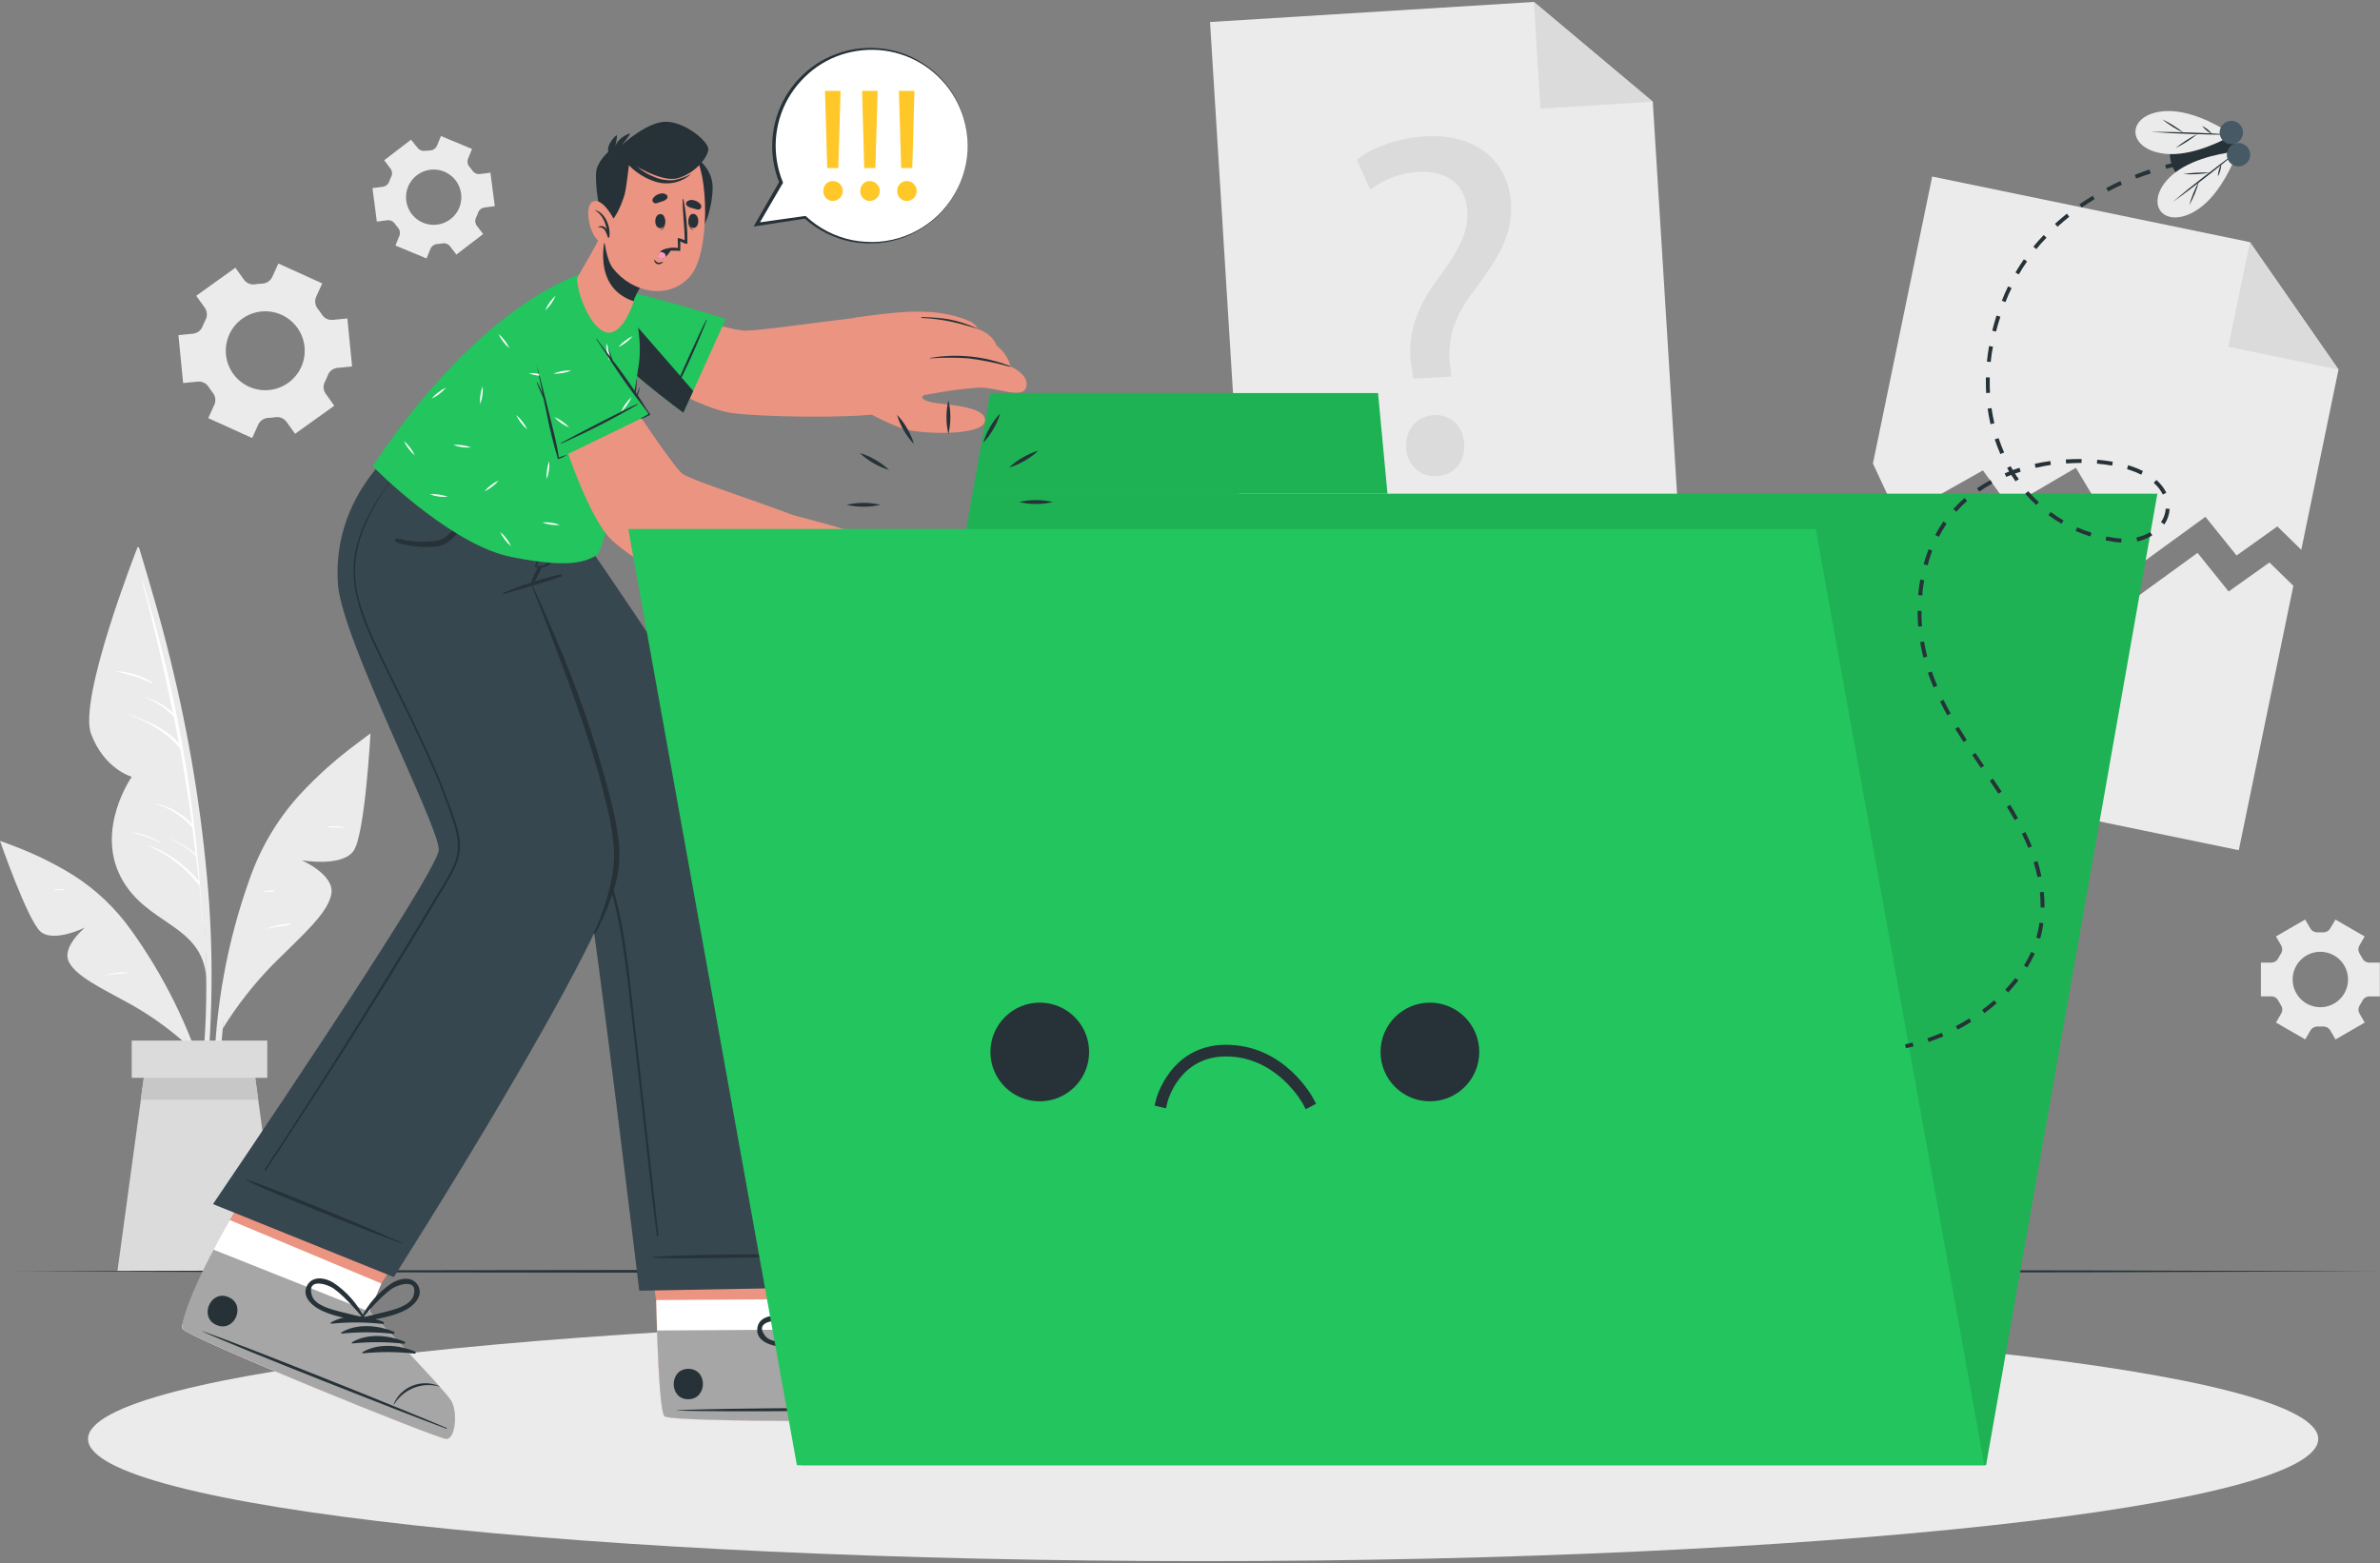 <svg width="612" height="402" viewBox="0 0 612 402" fill="none" xmlns="http://www.w3.org/2000/svg">
<rect x="0" y="0" width="612" height="402" fill="#808080" stroke="none"/>
<path d="M601.33 95.04L591.76 141.39L585.6 135.38L575.12 142.86L567.11 132.91L549.15 145.97L533.8 120.3L516.68 130.33L509.89 120.97L488.15 133.22L481.61 119.21L496.85 45.4L578.55 62.27L601.33 95.04Z" fill="#EBEBEB"/>
<path d="M578.55 62.27L601.33 95.04L572.99 89.19L578.55 62.27Z" fill="#DBDBDB"/>
<path d="M589.72 150.65L575.69 218.65L465.64 195.93L479.57 128.48L486.11 142.48L507.86 130.23L514.64 139.59L531.77 129.57L547.11 155.24L565.08 142.18L573.08 152.12L583.57 144.65L589.72 150.65Z" fill="#EBEBEB"/>
<path d="M432.21 142.68L320.06 149.62L311.15 5.66L394.43 0.5L425 26.15L432.21 142.68Z" fill="#EBEBEB"/>
<path d="M394.43 0.5L425 26.15L396.12 27.94L394.43 0.5Z" fill="#DBDBDB"/>
<path d="M363.38 97.37L362.94 94.12C361.81 87.39 363.65 79.86 369.5 71.99C374.78 64.99 377.64 59.99 377.32 54.31C376.96 47.91 372.71 43.87 364.8 44.19C360.279 44.425 355.937 46.029 352.35 48.79L348.9 41.06C352.9 37.81 359.9 35.41 366.55 35.06C380.98 34.26 388 42.8 388.55 52.33C389.03 60.86 384.61 67.27 378.99 74.76C373.83 81.59 372.14 87.22 372.87 93.59L373.18 96.85L363.38 97.37ZM361.6 115.08C361.34 110.44 364.29 107 368.68 106.76C373.07 106.52 376.27 109.6 376.53 114.25C376.77 118.64 374.08 122.18 369.44 122.44C365.01 122.69 361.81 119.47 361.56 115.08H361.6Z" fill="#DBDBDB"/>
<path d="M82.86 72.88L71.58 67.77L70.01 71.22C69.778 71.713 69.416 72.134 68.964 72.437C68.511 72.74 67.984 72.914 67.44 72.94C66.82 72.96 66.202 73.02 65.59 73.12C65.053 73.2 64.504 73.132 64.002 72.924C63.5 72.716 63.064 72.376 62.74 71.94L60.53 68.85L50.46 76.07L52.67 79.16C52.977 79.606 53.158 80.127 53.194 80.667C53.229 81.208 53.117 81.748 52.87 82.23C52.585 82.78 52.328 83.344 52.1 83.92C51.902 84.428 51.569 84.872 51.138 85.205C50.706 85.538 50.192 85.747 49.65 85.81L45.88 86.18L47.09 98.51L50.88 98.13C51.423 98.087 51.969 98.192 52.457 98.435C52.945 98.678 53.357 99.05 53.65 99.51C53.81 99.77 53.98 100.02 54.16 100.27C54.34 100.52 54.52 100.76 54.71 101C55.055 101.42 55.277 101.927 55.351 102.466C55.425 103.004 55.349 103.552 55.13 104.05L53.55 107.53L64.84 112.65L66.41 109.18C66.644 108.687 67.008 108.268 67.462 107.967C67.917 107.665 68.445 107.494 68.99 107.47C69.603 107.445 70.214 107.385 70.82 107.29C71.357 107.21 71.906 107.278 72.408 107.486C72.91 107.693 73.346 108.034 73.67 108.47L75.88 111.56L85.96 104.34L83.75 101.25C83.433 100.808 83.246 100.286 83.211 99.744C83.176 99.201 83.293 98.659 83.55 98.18C83.829 97.633 84.079 97.073 84.3 96.5C84.492 95.988 84.823 95.54 85.256 95.207C85.689 94.873 86.206 94.666 86.75 94.61L90.54 94.23L89.32 81.9L85.53 82.27C84.99 82.317 84.447 82.215 83.962 81.973C83.477 81.731 83.067 81.36 82.78 80.9C82.61 80.64 82.44 80.39 82.26 80.14C82.08 79.89 81.9 79.64 81.71 79.41C81.367 78.985 81.147 78.474 81.073 77.933C80.999 77.392 81.074 76.841 81.29 76.34L82.86 72.88ZM76.46 84.29C77.629 85.922 78.289 87.864 78.354 89.87C78.42 91.877 77.889 93.858 76.829 95.563C75.768 97.267 74.226 98.62 72.398 99.448C70.569 100.276 68.535 100.544 66.555 100.216C64.574 99.889 62.735 98.982 61.27 97.609C59.805 96.236 58.78 94.46 58.324 92.505C57.869 90.549 58.004 88.503 58.711 86.624C59.419 84.746 60.668 83.119 62.3 81.95C64.488 80.383 67.209 79.749 69.865 80.188C72.52 80.627 74.892 82.102 76.46 84.29V84.29Z" fill="#EBEBEB"/>
<path d="M592.76 236.48L585.24 240.82L586.57 243.12C586.769 243.45 586.868 243.83 586.855 244.215C586.843 244.6 586.719 244.973 586.5 245.29C586.27 245.65 586.05 246.02 585.85 246.41C585.686 246.755 585.426 247.046 585.102 247.248C584.777 247.45 584.402 247.555 584.02 247.55H581.38V256.24H584.04C584.422 256.235 584.797 256.34 585.122 256.542C585.446 256.744 585.706 257.035 585.87 257.38C586.07 257.77 586.29 258.14 586.52 258.5C586.739 258.817 586.863 259.19 586.875 259.575C586.887 259.96 586.789 260.34 586.59 260.67L585.26 262.97L592.78 267.31L594.12 265C594.314 264.672 594.596 264.405 594.933 264.229C595.27 264.052 595.65 263.973 596.03 264H597.31C597.69 263.974 598.069 264.054 598.406 264.23C598.743 264.407 599.025 264.673 599.22 265L600.56 267.32L608.07 262.98L606.74 260.67C606.551 260.338 606.458 259.96 606.472 259.579C606.486 259.197 606.607 258.827 606.82 258.51C607.05 258.15 607.27 257.77 607.47 257.39C607.634 257.045 607.894 256.754 608.218 256.552C608.543 256.35 608.918 256.245 609.3 256.25H611.96V247.56H609.28C608.898 247.565 608.523 247.46 608.198 247.258C607.874 247.056 607.614 246.765 607.45 246.42C607.25 246.04 607.03 245.66 606.8 245.3C606.587 244.983 606.466 244.613 606.452 244.231C606.438 243.85 606.531 243.472 606.72 243.14L608.05 240.83L600.54 236.49L599.2 238.77C599.006 239.098 598.724 239.365 598.387 239.541C598.05 239.718 597.67 239.797 597.29 239.77H596.65H596.01C595.629 239.796 595.248 239.716 594.91 239.539C594.571 239.363 594.287 239.097 594.09 238.77L592.76 236.48ZM596.65 244.78C598.059 244.778 599.437 245.194 600.609 245.976C601.782 246.757 602.696 247.869 603.236 249.171C603.776 250.472 603.918 251.904 603.644 253.287C603.369 254.669 602.691 255.938 601.695 256.935C600.698 257.931 599.429 258.609 598.047 258.884C596.664 259.158 595.232 259.016 593.931 258.476C592.629 257.936 591.517 257.022 590.736 255.849C589.954 254.677 589.538 253.299 589.54 251.89C589.539 250.955 589.722 250.03 590.078 249.166C590.435 248.302 590.959 247.517 591.619 246.856C592.279 246.195 593.064 245.67 593.927 245.312C594.79 244.954 595.715 244.77 596.65 244.77V244.78Z" fill="#EBEBEB"/>
<path d="M105.68 35.93L98.79 41.21L100.38 43.32C100.617 43.621 100.763 43.983 100.8 44.364C100.837 44.745 100.765 45.129 100.59 45.47C100.399 45.859 100.232 46.26 100.09 46.67C99.967 47.031 99.745 47.351 99.45 47.593C99.155 47.835 98.798 47.99 98.42 48.04L95.78 48.38L96.9 56.99L99.54 56.65C99.924 56.596 100.316 56.653 100.67 56.812C101.024 56.971 101.325 57.227 101.54 57.55C101.781 57.898 102.041 58.232 102.32 58.55C102.578 58.833 102.748 59.185 102.812 59.562C102.876 59.94 102.83 60.328 102.68 60.68L101.68 63.14L109.68 66.47L110.68 64.01C110.829 63.657 111.074 63.353 111.386 63.132C111.699 62.911 112.068 62.782 112.45 62.76L113.09 62.69L113.72 62.59C114.09 62.52 114.472 62.553 114.825 62.685C115.177 62.818 115.487 63.044 115.72 63.34L117.35 65.47L124.24 60.19L122.63 58.08C122.397 57.775 122.255 57.411 122.217 57.03C122.18 56.648 122.251 56.264 122.42 55.92C122.61 55.533 122.777 55.136 122.92 54.73C123.043 54.369 123.265 54.049 123.56 53.807C123.855 53.565 124.212 53.41 124.59 53.36L127.23 53.02L126.11 44.41L123.47 44.75C123.087 44.805 122.696 44.75 122.342 44.593C121.988 44.435 121.686 44.181 121.47 43.86C121.22 43.5 120.96 43.16 120.68 42.86C120.447 42.571 120.296 42.224 120.243 41.856C120.191 41.488 120.238 41.113 120.38 40.77L121.38 38.31L113.38 34.98L112.38 37.44C112.229 37.791 111.984 38.094 111.672 38.315C111.359 38.536 110.992 38.666 110.61 38.69L109.97 38.75L109.38 38.77C109.01 38.84 108.628 38.807 108.275 38.675C107.923 38.542 107.613 38.316 107.38 38.02L105.68 35.93ZM110.61 43.66C112.003 43.481 113.418 43.718 114.676 44.343C115.934 44.967 116.979 45.949 117.68 47.167C118.38 48.384 118.704 49.782 118.611 51.183C118.518 52.584 118.012 53.927 117.157 55.041C116.302 56.155 115.136 56.991 113.806 57.443C112.477 57.895 111.043 57.944 109.686 57.582C108.329 57.221 107.109 56.465 106.181 55.411C105.253 54.357 104.657 53.052 104.47 51.66C104.345 50.731 104.405 49.787 104.646 48.881C104.888 47.975 105.306 47.127 105.876 46.383C106.447 45.64 107.159 45.016 107.971 44.549C108.784 44.082 109.68 43.779 110.61 43.66Z" fill="#EBEBEB"/>
<path d="M54.2 261.55C54.576 251.883 54.442 242.203 53.8 232.55C52.369 212.617 49.329 192.833 44.71 173.39C42.17 162.45 39.05 151.69 35.79 140.94C35.69 140.61 35.17 140.7 35.26 141.04C45.33 178.94 53.59 218.04 53.02 257.44C52.86 268.44 51.58 279.29 50.54 290.25C50.54 290.54 50.99 290.66 51.06 290.36C53.13 280.95 53.81 271.13 54.2 261.55Z" fill="#EBEBEB"/>
<path d="M35.26 141.01C35.26 141.01 20.02 179.71 23.43 188.77C26.84 197.83 33.88 199.77 33.88 199.77C33.88 199.77 24.55 213.09 31.07 225.58C37.59 238.07 52.07 237.48 53.07 251.64C53.04 251.71 53.84 192.5 35.26 141.01Z" fill="#EBEBEB"/>
<path d="M51.38 227.26C51.405 227.196 51.405 227.124 51.38 227.06C49.38 200.639 44.422 174.526 36.6 149.21C36.6 149.14 36.45 149.16 36.47 149.21C39.49 160.543 42.157 171.923 44.47 183.35C42.421 181.409 39.918 180.013 37.19 179.29C37.19 179.29 37.11 179.35 37.19 179.37C40.056 180.42 42.633 182.134 44.71 184.37C45.15 186.62 45.59 188.86 46 191.11C42.59 187.3 37.87 185.41 33.14 183.61C33.129 183.615 33.12 183.622 33.114 183.632C33.107 183.642 33.104 183.653 33.104 183.665C33.104 183.677 33.107 183.688 33.114 183.698C33.12 183.708 33.129 183.715 33.14 183.72C38.07 185.72 42.97 188.3 46.31 192.55C47.47 198.97 48.49 205.413 49.37 211.88C46.908 209.301 43.75 207.491 40.28 206.67C40.17 206.67 40.11 206.8 40.22 206.83C43.785 207.88 46.967 209.944 49.38 212.77H49.44C49.74 215.037 50.027 217.313 50.3 219.6C48.395 217.988 46.245 216.692 43.93 215.76C43.87 215.76 43.83 215.83 43.93 215.85C46.292 216.873 48.455 218.305 50.32 220.08C50.32 220.08 50.37 220.08 50.4 220.08C50.65 222.25 50.9 224.42 51.12 226.59C47.686 222.439 43.23 219.254 38.19 217.35C38.169 217.35 38.148 217.358 38.133 217.373C38.118 217.388 38.11 217.409 38.11 217.43C38.11 217.451 38.118 217.472 38.133 217.487C38.148 217.502 38.169 217.51 38.19 217.51C43.166 219.703 47.538 223.069 50.93 227.32C50.967 227.367 51.018 227.401 51.075 227.419C51.132 227.437 51.193 227.437 51.25 227.42C51.58 230.75 51.88 234.08 52.12 237.42C52.12 237.47 52.2 237.47 52.2 237.42C51.94 234.067 51.667 230.68 51.38 227.26Z" fill="white"/>
<path d="M39.13 175.48C36.37 173.762 33.217 172.778 29.97 172.62C29.954 172.62 29.939 172.626 29.928 172.638C29.916 172.649 29.91 172.664 29.91 172.68C29.91 172.696 29.916 172.711 29.928 172.722C29.939 172.734 29.954 172.74 29.97 172.74C33.109 173.335 36.156 174.344 39.03 175.74C39.15 175.77 39.24 175.56 39.13 175.48Z" fill="white"/>
<path d="M40.98 216.45C38.859 215.232 36.523 214.435 34.1 214.1C34.02 214.1 34.01 214.21 34.1 214.23C36.466 214.705 38.755 215.506 40.9 216.61C40.99 216.66 41.07 216.5 40.98 216.45Z" fill="white"/>
<path d="M94.28 189.44C87.833 193.897 81.912 199.07 76.63 204.86C71.183 210.991 66.981 218.124 64.26 225.86C58.468 241.978 55.353 258.936 55.04 276.06C54.846 285.543 55.755 295.017 57.75 304.29C57.766 304.357 57.808 304.416 57.866 304.454C57.924 304.491 57.995 304.505 58.063 304.492C58.131 304.479 58.191 304.441 58.232 304.385C58.272 304.328 58.289 304.259 58.28 304.19C55.798 287.826 55.892 271.175 58.56 254.84C61.18 238.84 65.29 221.42 75.47 208.41C81.01 201.32 87.92 195.75 94.75 189.99C95.11 189.67 94.65 189.18 94.28 189.44Z" fill="#EBEBEB"/>
<path d="M57.28 264.52C60.95 258.584 65.263 253.071 70.14 248.08C77.77 240.45 84.19 235.03 85.19 229.99C86.19 224.95 77.55 221.23 77.55 221.23C77.55 221.23 88.1 223.13 90.99 218.7C93.88 214.27 95.27 188.61 95.27 188.61C95.27 188.61 76.07 202.32 67.12 221.54C58.17 240.76 57.28 264.52 57.28 264.52Z" fill="#EBEBEB"/>
<path d="M88.38 212.68C87.116 212.492 85.834 212.448 84.56 212.55C84.41 212.55 84.42 212.81 84.56 212.82C85.82 212.82 87.09 212.76 88.35 212.82C88.364 212.816 88.377 212.809 88.388 212.798C88.398 212.787 88.405 212.774 88.408 212.759C88.411 212.745 88.41 212.73 88.405 212.716C88.4 212.702 88.392 212.689 88.38 212.68V212.68Z" fill="white"/>
<path d="M74.59 237.57C72.562 237.611 70.558 238.011 68.67 238.75C68.67 238.75 68.67 238.85 68.67 238.84C70.67 238.37 72.6 238.18 74.58 237.84C74.606 237.829 74.628 237.81 74.644 237.787C74.66 237.764 74.669 237.736 74.67 237.708C74.671 237.68 74.664 237.652 74.65 237.628C74.636 237.603 74.615 237.583 74.59 237.57V237.57Z" fill="white"/>
<path d="M70.45 228.97C69.608 228.963 68.768 229.037 67.94 229.19C67.925 229.196 67.912 229.206 67.902 229.219C67.893 229.233 67.888 229.249 67.888 229.265C67.888 229.281 67.893 229.297 67.902 229.311C67.912 229.324 67.925 229.334 67.94 229.34C68.778 229.388 69.619 229.352 70.45 229.23C70.484 229.23 70.517 229.216 70.542 229.192C70.566 229.168 70.58 229.134 70.58 229.1C70.58 229.066 70.566 229.032 70.542 229.008C70.517 228.984 70.484 228.97 70.45 228.97V228.97Z" fill="white"/>
<path d="M0.99 216.66C7.239 218.779 13.228 221.6 18.84 225.07C24.663 228.77 29.713 233.566 33.71 239.19C42.119 250.895 48.557 263.897 52.77 277.68C55.12 285.312 56.569 293.192 57.09 301.16C57.079 301.212 57.051 301.258 57.01 301.291C56.969 301.324 56.918 301.342 56.865 301.342C56.812 301.342 56.761 301.324 56.72 301.291C56.679 301.258 56.651 301.212 56.64 301.16C54.875 287.344 50.954 273.891 45.02 261.29C39.19 248.94 31.84 235.8 20.6 227.62C14.48 223.17 7.6 220.25 0.74 217.17C0.38 217.05 0.63 216.54 0.99 216.66Z" fill="#EBEBEB"/>
<path d="M48.29 268.87C43.946 264.917 39.18 261.453 34.08 258.54C26.14 254.13 19.69 251.23 17.72 247.38C15.75 243.53 21.88 238.53 21.88 238.53C21.88 238.53 13.78 242.53 10.42 239.58C7.06 236.63 0 216.23 0 216.23C0 216.23 18.71 222.88 30.38 236.37C42.05 249.86 48.29 268.87 48.29 268.87Z" fill="#EBEBEB"/>
<path d="M32.76 250.09C30.921 249.962 29.073 250.189 27.32 250.76C27.32 250.76 27.32 250.85 27.32 250.84C29.109 250.533 30.916 250.346 32.73 250.28C32.86 250.28 32.89 250.1 32.76 250.09Z" fill="white"/>
<path d="M16.44 228.69C15.601 228.621 14.756 228.669 13.93 228.83C13.84 228.83 13.87 228.99 13.93 228.98C14.76 228.89 15.57 228.92 16.39 228.9C16.416 228.901 16.441 228.893 16.461 228.878C16.481 228.862 16.495 228.84 16.501 228.816C16.507 228.791 16.504 228.765 16.493 228.742C16.482 228.719 16.463 228.701 16.44 228.69V228.69Z" fill="white"/>
<path d="M72.42 326.95H30.19L36.21 282.84L37.75 271.53H64.86L66.4 282.84L72.42 326.95Z" fill="#DBDBDB"/>
<path d="M66.4 282.84H36.21L37.75 271.53H64.86L66.4 282.84Z" fill="#C7C7C7"/>
<path d="M68.73 267.61H33.87V277.19H68.73V267.61Z" fill="#DBDBDB"/>
<path d="M3.34 326.95L79.35 326.71L155.36 326.62L307.38 326.45L459.4 326.62L535.41 326.71L611.42 326.95L535.41 327.2L459.4 327.28L307.38 327.45L155.36 327.28L79.35 327.19L3.34 326.95Z" fill="#263238"/>
<path d="M309.38 401.48C467.742 401.48 596.12 387.413 596.12 370.06C596.12 352.707 467.742 338.64 309.38 338.64C151.018 338.64 22.64 352.707 22.64 370.06C22.64 387.413 151.018 401.48 309.38 401.48Z" fill="#EBEBEB"/>
<path d="M242.63 364.86C240.3 365.65 173.49 365.86 170.93 364.28C169.93 363.68 169.36 353.95 168.93 342.17C168.84 339.63 168.77 337 168.71 334.34L163.38 298.7L208.05 298.41L212.26 334.06L212.09 341.9C212.09 341.9 237.71 353.25 240.33 355.31C242.95 357.37 244.96 364.07 242.63 364.86Z" fill="#EB9481"/>
<path d="M242.63 364.86C240.3 365.65 173.49 365.86 170.93 364.28C169.75 363.54 169.11 349.33 168.75 334.34L212.21 334.06L212.04 341.9C212.04 341.9 237.66 353.25 240.28 355.31C242.9 357.37 244.96 364.07 242.63 364.86Z" fill="white"/>
<path d="M242.63 364.86C240.3 365.65 173.49 365.86 170.93 364.28C169.93 363.68 169.36 353.95 168.93 342.17L212 341.9C212 341.9 237.62 353.25 240.24 355.31C242.86 357.37 244.96 364.07 242.63 364.86Z" fill="#A6A6A6"/>
<path d="M241.66 362.19C230.46 361.95 185.26 362.06 174.17 362.68C174.08 362.68 174.08 362.74 174.17 362.75C185.27 363.22 230.47 362.75 241.66 362.37C241.9 362.36 241.9 362.19 241.66 362.19Z" fill="#263238"/>
<path d="M235.97 352.92C234.725 352.892 233.487 353.123 232.335 353.598C231.184 354.073 230.143 354.782 229.28 355.68C227.707 357.283 226.817 359.434 226.8 361.68C226.8 361.75 226.92 361.75 226.93 361.68C227.302 359.468 228.379 357.435 230.001 355.885C231.623 354.335 233.703 353.351 235.93 353.08C235.951 353.085 235.974 353.082 235.992 353.071C236.011 353.06 236.025 353.041 236.03 353.02C236.035 352.999 236.032 352.976 236.021 352.958C236.009 352.939 235.991 352.925 235.97 352.92V352.92Z" fill="#263238"/>
<path d="M216.38 343C211.9 342.95 206.71 344.55 203.93 348.23C203.83 348.37 204.03 348.52 204.16 348.45C208.074 346.384 212.197 344.741 216.46 343.55C216.526 343.532 216.583 343.49 216.62 343.433C216.658 343.376 216.673 343.307 216.663 343.24C216.653 343.172 216.619 343.11 216.567 343.066C216.515 343.022 216.448 342.999 216.38 343V343Z" fill="#263238"/>
<path d="M219.86 344.33C215.37 344.33 210.18 345.89 207.41 349.56C207.3 349.71 207.5 349.86 207.64 349.79C211.548 347.717 215.669 346.07 219.93 344.88C219.995 344.862 220.051 344.821 220.089 344.765C220.126 344.709 220.142 344.642 220.134 344.575C220.125 344.508 220.093 344.446 220.043 344.401C219.992 344.356 219.927 344.331 219.86 344.33V344.33Z" fill="#263238"/>
<path d="M223.32 345.67C218.84 345.67 213.65 347.22 210.87 350.9C210.77 351.04 210.97 351.19 211.1 351.12C215.014 349.054 219.137 347.411 223.4 346.22C223.466 346.202 223.523 346.16 223.56 346.103C223.598 346.046 223.613 345.977 223.603 345.91C223.593 345.842 223.559 345.78 223.507 345.736C223.455 345.692 223.388 345.669 223.32 345.67Z" fill="#263238"/>
<path d="M226.79 347.01C222.3 346.96 217.11 348.56 214.34 352.24C214.23 352.38 214.44 352.53 214.57 352.46C218.483 350.392 222.607 348.75 226.87 347.56C226.936 347.542 226.993 347.5 227.03 347.443C227.068 347.386 227.083 347.317 227.073 347.25C227.063 347.182 227.029 347.12 226.977 347.076C226.925 347.032 226.858 347.009 226.79 347.01V347.01Z" fill="#263238"/>
<path d="M176.99 352.03C171.99 352.03 171.99 359.88 176.99 359.85C181.99 359.82 182.03 352 176.99 352.03Z" fill="#263238"/>
<path d="M221.19 331.02C218.92 329.14 216.06 331.02 214.67 332.95C212.356 336.361 210.977 340.319 210.67 344.43C210.67 344.52 210.74 344.56 210.81 344.56C210.828 344.645 210.866 344.724 210.92 344.791C210.975 344.858 211.045 344.911 211.124 344.945C211.204 344.979 211.29 344.994 211.376 344.988C211.463 344.982 211.546 344.955 211.62 344.91C214.8 342.7 218.48 340.72 220.89 337.59C222.26 335.77 223.38 332.77 221.19 331.02ZM215.73 340.56C214.19 341.69 212.6 342.74 211.1 343.93C211.9 341.69 212.59 339.43 213.61 337.27C214.081 336.234 214.623 335.232 215.23 334.27C216.23 332.78 220.59 329.02 221.05 333.89C221.31 336.56 217.56 339.22 215.73 340.56Z" fill="#263238"/>
<path d="M199.51 346.13C203.41 346.71 207.44 345.59 211.27 344.98C211.353 344.958 211.43 344.917 211.495 344.861C211.559 344.804 211.609 344.733 211.642 344.653C211.674 344.573 211.687 344.487 211.679 344.402C211.672 344.316 211.645 344.233 211.6 344.16C211.615 344.149 211.626 344.134 211.634 344.118C211.643 344.101 211.647 344.083 211.647 344.065C211.647 344.047 211.643 344.029 211.634 344.012C211.626 343.996 211.615 343.981 211.6 343.97C208.523 341.226 204.777 339.339 200.74 338.5C198.38 338.05 195.04 338.7 194.74 341.63C194.38 344.39 197.23 345.77 199.51 346.13ZM196.79 343.59C193.79 339.75 199.52 339.42 201.24 339.82C202.356 340.099 203.452 340.453 204.52 340.88C206.707 341.787 208.847 342.805 210.93 343.93C209.03 344.12 207.16 344.46 205.27 344.72C203.01 345.02 198.47 345.7 196.79 343.59V343.59Z" fill="#263238"/>
<path d="M97.7 133.97C97.7 133.97 149.57 222.21 150.96 228.41C153.09 237.93 164.38 331.94 164.38 331.94L218.38 330.94C218.38 330.94 209.08 248.05 200.27 220.74C193.93 201.07 148.15 135.83 148.15 135.83L97.7 133.97Z" fill="#37474F"/>
<path d="M213.47 322.7C205.72 322.64 178.25 322.33 167.93 323.29C167.85 323.29 167.86 323.43 167.93 323.44C171.48 323.95 205.71 323.16 213.46 322.91C213.476 322.916 213.494 322.918 213.511 322.916C213.528 322.914 213.544 322.908 213.558 322.898C213.573 322.889 213.585 322.876 213.593 322.861C213.602 322.846 213.606 322.829 213.607 322.812C213.608 322.795 213.605 322.777 213.598 322.762C213.591 322.746 213.58 322.732 213.567 322.721C213.553 322.71 213.538 322.703 213.521 322.699C213.504 322.695 213.487 322.696 213.47 322.7V322.7Z" fill="#263238"/>
<path d="M106.55 142.07C109.95 147.4 113.55 152.62 117.01 157.91C120.47 163.2 123.95 168.49 127.38 173.77C134.22 184.437 140.887 195.173 147.38 205.98C150.549 210.989 153.26 216.274 155.48 221.77C157.506 227.267 159.029 232.937 160.03 238.71C161.09 244.5 161.79 250.35 162.44 256.2C163.107 262.42 163.803 268.643 164.53 274.87C165.95 287.61 167.373 300.35 168.8 313.09C168.97 314.65 169.14 316.21 169.3 317.78C169.3 318.01 168.91 318.05 168.88 317.78C167.29 305.13 165.97 292.43 164.53 279.78C163.81 273.467 163.093 267.157 162.38 260.85C161.71 254.98 161.07 249.1 160.16 243.27C159.325 237.515 158.055 231.832 156.36 226.27C154.493 220.51 151.991 214.976 148.9 209.77C142.65 198.98 136.03 188.38 129.41 177.77C122.79 167.16 115.99 156.46 109.01 145.98C108.15 144.69 107.28 143.4 106.38 142.13C106.31 142.06 106.49 141.97 106.55 142.07Z" fill="#263238"/>
<path d="M114.7 370.06C112.24 369.91 48.7 344.17 46.94 341.73C46.862 341.586 46.827 341.423 46.84 341.26C46.84 339.07 51.25 331.43 54.93 321.39C55.16 320.75 56.8 317.77 59.07 313.76C65.38 302.77 76.38 283.84 76.38 283.84L117.91 300.34L98.03 330.09L94.94 337.29C94.94 337.29 114.43 357.44 116.07 360.29C117.71 363.14 117.15 370.2 114.7 370.06Z" fill="#EB9481"/>
<path d="M114.7 370.06C112.24 369.91 48.7 344.17 46.94 341.73C46.862 341.586 46.827 341.423 46.84 341.26C46.84 339.07 51.25 331.43 54.93 321.39C55.16 320.75 56.8 317.77 59.07 313.76L98.07 330.09L94.98 337.29C94.98 337.29 114.47 357.44 116.11 360.29C117.75 363.14 117.15 370.2 114.7 370.06Z" fill="white"/>
<path d="M114.7 370.06C112.24 369.91 48.7 344.17 46.94 341.73C46.26 340.8 49.1 332.13 54.94 321.39L94.94 337.3C94.94 337.3 114.43 357.43 116.08 360.3C117.73 363.17 117.15 370.2 114.7 370.06Z" fill="#A6A6A6"/>
<path d="M114.8 367.22C104.51 362.8 62.57 345.94 52.06 342.36C51.97 342.36 51.95 342.36 52.06 342.42C62.17 347.02 104.24 363.54 114.76 367.42C114.96 367.47 115.02 367.31 114.8 367.22Z" fill="#263238"/>
<path d="M113 356.49C111.859 355.989 110.626 355.73 109.38 355.73C108.134 355.73 106.901 355.989 105.76 356.49C103.708 357.388 102.082 359.043 101.22 361.11C101.22 361.17 101.31 361.22 101.34 361.16C102.519 359.243 104.287 357.759 106.381 356.931C108.474 356.104 110.779 355.977 112.95 356.57C112.967 356.565 112.981 356.555 112.991 356.54C113 356.525 113.003 356.507 113 356.49V356.49Z" fill="#263238"/>
<path d="M98.57 339.95C94.44 338.22 89.02 337.76 85.07 340.13C84.92 340.22 85.07 340.43 85.2 340.42C89.603 339.973 94.042 339.997 98.44 340.49C98.508 340.497 98.576 340.48 98.631 340.441C98.687 340.401 98.727 340.343 98.743 340.277C98.758 340.211 98.75 340.141 98.718 340.081C98.686 340.021 98.634 339.974 98.57 339.95Z" fill="#263238"/>
<path d="M101.28 342.49C97.15 340.76 91.73 340.3 87.78 342.67C87.63 342.76 87.78 342.97 87.91 342.96C92.313 342.508 96.752 342.532 101.15 343.03C101.218 343.037 101.286 343.02 101.341 342.981C101.397 342.941 101.437 342.883 101.453 342.817C101.468 342.751 101.46 342.681 101.428 342.621C101.396 342.561 101.344 342.514 101.28 342.49Z" fill="#263238"/>
<path d="M104 345.03C99.86 343.3 94.44 342.84 90.5 345.21C90.34 345.3 90.5 345.51 90.62 345.5C95.023 345.048 99.462 345.072 103.86 345.57C103.929 345.582 104 345.567 104.059 345.529C104.117 345.491 104.16 345.432 104.177 345.364C104.195 345.296 104.186 345.224 104.154 345.163C104.121 345.101 104.066 345.053 104 345.03V345.03Z" fill="#263238"/>
<path d="M106.71 347.57C102.57 345.84 97.16 345.38 93.21 347.74C93.05 347.84 93.21 348.05 93.33 348.04C97.733 347.588 102.172 347.612 106.57 348.11C106.639 348.122 106.71 348.107 106.769 348.069C106.827 348.031 106.87 347.972 106.887 347.904C106.905 347.836 106.896 347.764 106.864 347.703C106.831 347.641 106.776 347.593 106.71 347.57V347.57Z" fill="#263238"/>
<path d="M58.66 333.54C53.99 331.68 51.09 338.95 55.78 340.81C60.47 342.67 63.38 335.4 58.66 333.54Z" fill="#263238"/>
<path d="M107.52 330.65C106.11 328.06 102.78 328.7 100.75 329.99C97.33 332.281 94.572 335.429 92.75 339.12C92.742 339.136 92.738 339.154 92.738 339.172C92.737 339.19 92.741 339.208 92.749 339.224C92.757 339.241 92.768 339.255 92.782 339.266C92.796 339.278 92.812 339.286 92.83 339.29C92.83 339.62 93.05 340.01 93.44 339.93C97.23 339.06 101.38 338.61 104.78 336.61C106.73 335.45 108.85 333.1 107.52 330.65ZM98.87 337.44C97.02 337.91 95.16 338.29 93.33 338.83C94.844 337.006 96.449 335.261 98.14 333.6C98.972 332.807 99.858 332.072 100.79 331.4C102.24 330.4 107.72 328.55 106.32 333.24C105.55 335.83 101.08 336.88 98.87 337.44V337.44Z" fill="#263238"/>
<path d="M81.75 336.52C85.15 338.52 89.3 338.99 93.08 339.87C93.47 339.96 93.73 339.57 93.7 339.23C93.719 339.228 93.737 339.221 93.752 339.21C93.767 339.199 93.78 339.185 93.788 339.167C93.796 339.15 93.799 339.132 93.798 339.113C93.797 339.094 93.79 339.076 93.78 339.06C91.961 335.362 89.202 332.206 85.78 329.91C83.78 328.61 80.43 327.96 79.01 330.54C77.59 333.12 79.76 335.35 81.75 336.52ZM80.19 333.14C78.8 328.45 84.27 330.31 85.72 331.32C86.651 331.993 87.533 332.732 88.36 333.53C90.048 335.194 91.65 336.943 93.16 338.77C91.33 338.23 89.47 337.84 87.62 337.37C85.38 336.77 80.95 335.77 80.19 333.14Z" fill="#263238"/>
<path d="M101.26 328.43L54.77 309.66C54.77 309.66 112.41 224.91 112.83 218.6C113.21 213.02 87.89 164.4 86.9 150.23C85.82 134.93 93.18 123.1 101.28 115.75L149.23 136.14C149.23 136.14 144.17 144.23 136.23 148.74C136.23 148.74 160.82 204.94 159.42 222.22C158.02 239.5 101.26 328.43 101.26 328.43Z" fill="#37474F"/>
<path d="M103.32 319.59C96.6 316.7 98.57 317.43 91.81 314.59C88.51 313.21 66.81 304.18 63.47 303.43C63.4 303.43 63.35 303.53 63.42 303.57C66.31 305.34 88.19 313.99 91.52 315.31C98.33 317.99 96.4 317.15 103.24 319.75C103.25 319.764 103.264 319.774 103.279 319.781C103.295 319.788 103.312 319.791 103.329 319.79C103.346 319.788 103.362 319.782 103.376 319.773C103.39 319.763 103.402 319.75 103.409 319.735C103.417 319.719 103.421 319.703 103.42 319.686C103.419 319.668 103.414 319.652 103.405 319.637C103.396 319.623 103.384 319.611 103.369 319.603C103.354 319.594 103.337 319.59 103.32 319.59V319.59Z" fill="#263238"/>
<path d="M144.09 147.71C139.098 148.874 134.214 150.459 129.49 152.45C129.471 152.457 129.453 152.467 129.438 152.48C129.423 152.494 129.411 152.51 129.402 152.528C129.393 152.546 129.388 152.566 129.387 152.586C129.386 152.606 129.388 152.626 129.395 152.645C129.402 152.664 129.412 152.682 129.425 152.697C129.439 152.712 129.455 152.724 129.473 152.733C129.491 152.742 129.511 152.747 129.531 152.748C129.551 152.749 129.571 152.747 129.59 152.74C134.49 151.31 139.47 149.97 144.29 148.28C144.66 148.15 144.47 147.63 144.09 147.71Z" fill="#263238"/>
<path d="M138.38 145.77C137.914 146.599 137.503 147.457 137.15 148.34C136.805 149.01 136.591 149.74 136.52 150.49C136.52 150.64 136.72 150.67 136.81 150.58C137.312 149.98 137.717 149.305 138.01 148.58C138.42 147.79 138.84 147.01 139.23 146.2C139.5 145.61 138.69 145.23 138.38 145.77Z" fill="#263238"/>
<path d="M138.98 141.23C139.28 140.49 139.57 139.76 139.88 139.02C140.19 138.28 140.58 137.52 140.88 136.74C140.88 136.62 141.12 136.74 141.07 136.83C140.77 137.57 140.58 138.35 140.35 139.11C140.12 139.87 139.86 140.63 139.61 141.39C139.14 142.8 138.61 144.2 137.96 145.57C138.747 145.609 139.533 145.473 140.26 145.17C141.003 144.695 141.574 143.994 141.89 143.17C142.31 142.35 142.7 141.51 143.13 140.69C143.659 139.803 144.105 138.869 144.46 137.9C144.46 137.78 144.7 137.9 144.65 137.99C143.998 140.04 143.144 142.019 142.1 143.9C141.65 144.63 141.3 145.4 140.48 145.68C139.592 145.928 138.663 145.993 137.75 145.87C137.63 145.87 137.49 145.87 137.53 145.69C137.939 144.18 138.423 142.692 138.98 141.23V141.23Z" fill="#263238"/>
<path d="M136.94 150.57C138.65 154.18 140.15 157.78 141.74 161.38C143.33 164.98 144.74 168.46 146.17 172.04C149.03 179.26 151.59 186.62 153.84 194.04C154.95 197.72 155.98 201.43 156.9 205.17C157.913 208.898 158.655 212.695 159.12 216.53C159.521 220.359 159.182 224.229 158.12 227.93C157.017 231.588 155.602 235.144 153.89 238.56C152.84 240.72 152.49 240.43 152.99 239.34C154.42 236.24 158.17 226.85 157.9 218.96C157.681 215.183 157.099 211.435 156.16 207.77C155.287 203.99 154.303 200.24 153.21 196.52C151.08 189.18 148.55 181.99 145.95 174.81C144.49 170.81 142.95 166.81 141.45 162.81C139.95 158.81 138.45 155.13 136.77 150.71C136.72 150.53 136.89 150.46 136.94 150.57Z" fill="#263238"/>
<path d="M101.65 138.64C102.48 138.33 103.65 138.84 104.49 138.98C105.578 139.165 106.677 139.275 107.78 139.31C108.871 139.348 109.964 139.312 111.05 139.2C112.144 139.172 113.216 138.888 114.18 138.37C115.762 137.218 117.118 135.784 118.18 134.14C119.446 132.46 120.491 130.625 121.29 128.68C121.29 128.56 121.5 128.68 121.46 128.76C121.11 129.87 120.85 130.99 120.46 132.08C120.029 133.104 119.514 134.091 118.92 135.03C117.957 136.92 116.533 138.536 114.78 139.73C112.85 140.83 110.37 140.73 108.22 140.64C106.973 140.567 105.733 140.404 104.51 140.15C103.63 139.96 102.15 139.82 101.59 139.05C101.564 139.021 101.544 138.986 101.533 138.948C101.521 138.91 101.518 138.87 101.524 138.831C101.53 138.792 101.544 138.755 101.566 138.722C101.588 138.689 101.616 138.661 101.65 138.64V138.64Z" fill="#263238"/>
<path d="M68.04 300.77C75.68 289.197 83.18 277.53 90.54 265.77C97.9 254.01 105.16 242.16 112.32 230.22C114.03 227.37 116 224.53 117.1 221.37C118.3 217.94 117.62 214.61 116.54 211.25C114.501 205.12 112.117 199.111 109.4 193.25C106.72 187.34 103.83 181.53 100.99 175.7C98.15 169.87 95.18 164.11 92.99 158.03C90.99 152.22 90.18 146.2 91.74 140.18C93.3 134.16 96.66 128.84 100.17 123.83C101.09 122.51 102.04 121.2 102.97 119.83C103.04 119.73 103.19 119.83 103.12 119.95C99.25 125.17 95.48 130.7 93.21 136.83C92.05 139.852 91.401 143.045 91.29 146.28C91.271 149.563 91.781 152.829 92.8 155.95C94.68 162.03 97.65 167.78 100.42 173.5C103.19 179.22 106.15 185.14 108.88 191.03C111.696 196.958 114.2 203.03 116.38 209.22C117.31 211.97 118.38 214.85 118.3 217.8C118.23 221.03 116.69 223.94 115.09 226.66C108.09 238.51 100.92 250.22 93.62 261.86C86.32 273.5 78.81 285.14 71.21 296.66L68.33 301.01C68.18 301.19 67.92 300.98 68.04 300.77Z" fill="#263238"/>
<path d="M151.89 82.24C156.22 91.74 178.09 104.83 188.33 106.24C195.69 107.24 218.07 107.6 225.74 106.43C234.74 105.05 227.86 80.8 222.55 81.43C207.95 83.13 195.55 85.03 191.65 85.03C186.89 85.03 161.14 76.77 158.04 75.6C150.44 72.77 149.44 76.85 151.89 82.24Z" fill="#EB9481"/>
<path d="M152.03 84.77C157.51 92.88 175.72 106.14 175.72 106.14L178.25 100.54L186.62 82.02C186.62 82.02 169.89 76.77 158.88 74.37C157.584 74.075 156.267 73.888 154.94 73.81C147.91 73.43 147.3 77.77 152.03 84.77Z" fill="#22C55E"/>
<path d="M152.03 84.77C157.51 92.88 175.72 106.14 175.72 106.14L178.25 100.54C171.46 92.65 160.97 80.7 154.94 73.83C147.91 73.43 147.3 77.77 152.03 84.77Z" fill="#263238"/>
<path d="M172.44 102.38C173.83 98.97 180.01 85.24 181.55 82.38C181.65 82.18 181.81 82.2 181.72 82.38C179.039 89.208 175.988 95.885 172.58 102.38C172.54 102.5 172.38 102.46 172.44 102.38Z" fill="#263238"/>
<path d="M219.87 81.68C228.75 80.52 239.74 78.53 249.05 82.48C250.096 82.89 250.973 83.641 251.54 84.61C255.74 86.31 256.2 88.8 256.2 88.8C259.63 91.58 259.75 94.2 259.75 94.2C259.75 94.2 264.67 96.2 263.92 99.42C263.1 102.98 256.36 99.42 251.46 99.71C240.21 100.41 224.46 104.54 221.21 105.06L219.87 81.68Z" fill="#EB9481"/>
<path d="M239.16 92.16C242.449 91.935 245.751 91.935 249.04 92.16C252.622 92.609 256.166 93.328 259.64 94.31C259.663 94.318 259.687 94.317 259.709 94.306C259.73 94.296 259.747 94.278 259.755 94.255C259.763 94.233 259.762 94.208 259.751 94.186C259.741 94.165 259.723 94.148 259.7 94.14C253.173 91.579 246.068 90.86 239.16 92.06C239 92.04 239 92.17 239.16 92.16Z" fill="#263238"/>
<path d="M237.07 81.77C242.56 82.05 245.99 82.93 251.51 84.59V84.53C245.43 81.99 242.94 81.75 237.04 81.53C236.85 81.61 236.86 81.77 237.07 81.77Z" fill="#263238"/>
<path d="M237.96 101.41C236.53 102.08 236.88 102.83 239.61 103.46C242.34 104.09 253.69 104.28 253.29 108.24C252.89 112.2 236.88 111.7 232.41 110.3C227.94 108.9 221.21 105.06 221.21 105.06C224.38 104.53 231.82 102.52 237.96 101.41Z" fill="#EB9481"/>
<path d="M163.78 97.38C163.71 99.09 163.55 100.83 163.31 102.56C163.31 102.49 163.31 102.43 163.38 102.37C163.71 101.47 164.04 100.55 164.44 99.68C164.44 99.68 164.54 99.68 164.53 99.68C164.338 100.633 164.05 101.565 163.67 102.46C163.49 102.89 163.32 103.31 163.13 103.73C163.01 104.5 162.87 105.26 162.72 106.02C162.42 107.45 161.07 113.53 160.72 114.56C160.66 114.77 160.4 114.72 160.42 114.48C160.49 113.36 161.62 107.03 161.85 105.59C162.297 102.81 162.894 100.056 163.64 97.34C163.69 97.29 163.79 97.33 163.78 97.38Z" fill="#263238"/>
<path d="M153.38 142.85C150.71 144.22 147.27 146.35 131.77 143.3C130.77 143.1 129.83 142.86 128.85 142.57C114.32 138.21 96.85 121.12 95.9 119.91C95.9 119.91 118.99 82.48 148.52 70.71C152.17 69.26 158.21 72.06 161.52 75.55C162.71 76.8 165.3 85.99 164.31 93.43C163.32 100.87 156.04 141.48 153.38 142.85Z" fill="#22C55E"/>
<path d="M151.3 93.09C151.412 94.672 151.19 96.259 150.65 97.75C150.523 96.168 150.745 94.577 151.3 93.09V93.09Z" fill="white"/>
<path d="M141.23 118.58C141.294 119.367 141.267 120.159 141.15 120.94C141.054 121.727 140.862 122.499 140.58 123.24C140.511 122.45 140.538 121.654 140.66 120.87C140.762 120.087 140.953 119.319 141.23 118.58V118.58Z" fill="white"/>
<path d="M124.12 99.31C124.233 100.895 124.011 102.486 123.47 103.98C123.344 102.395 123.566 100.801 124.12 99.31V99.31Z" fill="white"/>
<path d="M157.89 117.28C157.954 118.07 157.927 118.866 157.81 119.65C157.714 120.437 157.522 121.209 157.24 121.95C157.171 121.16 157.198 120.364 157.32 119.58C157.421 118.794 157.612 118.022 157.89 117.28V117.28Z" fill="white"/>
<path d="M135.92 96.01C136.707 95.943 137.499 95.967 138.28 96.08C139.067 96.18 139.84 96.374 140.58 96.66C138.998 96.774 137.41 96.552 135.92 96.01V96.01Z" fill="white"/>
<path d="M116.5 114.42C118.082 114.308 119.669 114.53 121.16 115.07C119.578 115.197 117.987 114.975 116.5 114.42V114.42Z" fill="white"/>
<path d="M139.38 134.35C140.962 134.236 142.55 134.458 144.04 135C142.458 135.125 140.868 134.903 139.38 134.35V134.35Z" fill="white"/>
<path d="M110.51 127.11C112.092 126.998 113.679 127.22 115.17 127.76C113.588 127.885 111.998 127.663 110.51 127.11V127.11Z" fill="white"/>
<path d="M151.15 75.17C152.732 75.058 154.319 75.28 155.81 75.82C154.228 75.931 152.641 75.71 151.15 75.17V75.17Z" fill="white"/>
<path d="M145.5 81.55C144.994 82.158 144.417 82.702 143.78 83.17C143.16 83.649 142.49 84.058 141.78 84.39C142.282 83.786 142.853 83.243 143.48 82.77C144.106 82.289 144.783 81.88 145.5 81.55V81.55Z" fill="white"/>
<path d="M114.71 99.68C114.198 100.282 113.618 100.823 112.98 101.29C112.367 101.778 111.695 102.188 110.98 102.51C111.494 101.91 112.075 101.37 112.71 100.9C113.325 100.414 113.996 100.004 114.71 99.68V99.68Z" fill="white"/>
<path d="M153.16 107.86C152.648 108.466 152.068 109.009 151.43 109.48C150.815 109.966 150.144 110.376 149.43 110.7C149.942 110.094 150.522 109.551 151.16 109.08C151.778 108.599 152.449 108.189 153.16 107.86Z" fill="white"/>
<path d="M128.26 123.54C127.748 124.146 127.168 124.689 126.53 125.16C125.914 125.645 125.243 126.054 124.53 126.38C125.042 125.774 125.622 125.231 126.26 124.76C126.878 124.279 127.549 123.869 128.26 123.54Z" fill="white"/>
<path d="M162.7 86.44C162.188 87.046 161.608 87.589 160.97 88.06C160.35 88.539 159.68 88.948 158.97 89.28C159.482 88.674 160.062 88.131 160.7 87.66C161.316 87.175 161.987 86.766 162.7 86.44V86.44Z" fill="white"/>
<path d="M162.18 104.61C161.574 104.098 161.031 103.518 160.56 102.88C160.073 102.266 159.664 101.594 159.34 100.88C159.948 101.386 160.492 101.963 160.96 102.6C161.438 103.224 161.847 103.898 162.18 104.61V104.61Z" fill="white"/>
<path d="M106.68 117.13C106.074 116.618 105.531 116.038 105.06 115.4C104.579 114.782 104.169 114.111 103.84 113.4C104.446 113.912 104.989 114.492 105.46 115.13C105.945 115.746 106.354 116.417 106.68 117.13V117.13Z" fill="white"/>
<path d="M155.43 132.02C154.822 131.514 154.278 130.937 153.81 130.3C153.331 129.68 152.922 129.01 152.59 128.3C153.196 128.812 153.739 129.392 154.21 130.03C154.693 130.644 155.102 131.312 155.43 132.02Z" fill="white"/>
<path d="M131 89.57C130.395 89.062 129.851 88.485 129.38 87.85C128.903 87.229 128.494 86.558 128.16 85.85C128.768 86.356 129.312 86.933 129.78 87.57C130.257 88.191 130.666 88.862 131 89.57V89.57Z" fill="white"/>
<path d="M131.43 140.5C130.824 139.988 130.281 139.408 129.81 138.77C129.33 138.151 128.921 137.48 128.59 136.77C129.198 137.276 129.742 137.853 130.21 138.49C130.691 139.112 131.1 139.786 131.43 140.5V140.5Z" fill="white"/>
<path d="M135.58 110.46C134.98 109.946 134.44 109.365 133.97 108.73C133.482 108.117 133.072 107.445 132.75 106.73C133.352 107.242 133.893 107.822 134.36 108.46C134.846 109.075 135.256 109.746 135.58 110.46V110.46Z" fill="white"/>
<path d="M156.11 85.52C152.34 84.82 148.8 77.03 148.35 71.79C148.35 71.43 150.11 68.58 152.12 65.01C153.34 62.84 154.63 60.39 155.66 58.07C155.87 57.6 157.1 59.19 157.1 59.19L159.78 61.19L168.63 67.98C166.523 70.509 164.733 73.286 163.3 76.25C163.159 76.571 163.051 76.906 162.98 77.25C162.976 77.307 162.976 77.363 162.98 77.42C162.43 79.4 159.74 86.19 156.11 85.52Z" fill="#EB9481"/>
<path d="M162.98 77.3C162.976 77.357 162.976 77.413 162.98 77.47C162.455 77.316 161.943 77.119 161.45 76.88C151.76 72.34 156.03 59.36 156.03 59.36L159.83 61.24L168.68 68.03C166.573 70.559 164.783 73.336 163.35 76.3C163.191 76.619 163.067 76.954 162.98 77.3V77.3Z" fill="#263238"/>
<path d="M178.8 40.35C178.8 40.35 183.23 43.16 183.25 48.16C183.27 53.16 181.25 58.05 180.83 58.23C180.41 58.41 178.8 40.35 178.8 40.35Z" fill="#263238"/>
<path d="M156.82 42.95C154.16 48.2 154.3 64.75 157.62 69.01C162.44 75.19 171.72 77.32 177.33 71.21C182.76 65.29 182.2 43.73 178.33 39.71C172.7 33.77 160.76 35.18 156.82 42.95Z" fill="#EB9481"/>
<path d="M170.94 56.2C170.94 56.2 170.85 56.26 170.86 56.3C170.92 57.43 170.8 58.73 169.79 59.13C169.79 59.13 169.79 59.2 169.79 59.19C171.04 58.99 171.18 57.26 170.94 56.2Z" fill="#263238"/>
<path d="M169.91 55.05C168.09 54.95 168.03 58.59 169.72 58.68C171.41 58.77 171.43 55.13 169.91 55.05Z" fill="#263238"/>
<path d="M177.11 56.16C177.11 56.16 177.2 56.16 177.2 56.26C177.14 57.39 177.27 58.69 178.29 59.08C178.29 59.08 178.29 59.15 178.29 59.14C177.03 58.95 176.88 57.22 177.11 56.16Z" fill="#263238"/>
<path d="M178.14 55C179.95 54.89 180.04 58.53 178.36 58.63C176.68 58.73 176.62 55.09 178.14 55Z" fill="#263238"/>
<path d="M168.77 52.28C169.248 52.144 169.718 51.984 170.18 51.8C170.705 51.705 171.184 51.438 171.54 51.04C171.626 50.894 171.663 50.724 171.643 50.556C171.623 50.388 171.548 50.231 171.43 50.11C171.159 49.904 170.839 49.775 170.501 49.734C170.164 49.694 169.822 49.744 169.51 49.88C168.835 50.061 168.251 50.484 167.87 51.07C167.794 51.209 167.759 51.367 167.77 51.526C167.781 51.684 167.838 51.836 167.932 51.963C168.027 52.091 168.156 52.188 168.305 52.244C168.453 52.3 168.615 52.313 168.77 52.28V52.28Z" fill="#263238"/>
<path d="M179.38 53.89C178.894 53.781 178.413 53.648 177.94 53.49C177.413 53.42 176.924 53.178 176.55 52.8C176.454 52.661 176.407 52.493 176.418 52.325C176.429 52.156 176.497 51.995 176.61 51.87C176.868 51.65 177.18 51.502 177.515 51.444C177.849 51.386 178.193 51.419 178.51 51.54C179.194 51.682 179.8 52.074 180.21 52.64C180.296 52.774 180.341 52.93 180.339 53.089C180.338 53.248 180.29 53.403 180.202 53.535C180.114 53.668 179.99 53.772 179.844 53.835C179.698 53.898 179.537 53.917 179.38 53.89V53.89Z" fill="#263238"/>
<path d="M168.38 66.89C168.65 67.16 168.91 67.52 169.32 67.56C169.74 67.56 170.156 67.471 170.54 67.3C170.54 67.3 170.61 67.3 170.54 67.36C170.376 67.58 170.156 67.751 169.902 67.855C169.648 67.959 169.371 67.992 169.1 67.95C168.872 67.888 168.666 67.76 168.51 67.582C168.354 67.404 168.253 67.184 168.22 66.95C168.212 66.929 168.213 66.905 168.222 66.885C168.232 66.864 168.249 66.848 168.27 66.84C168.291 66.832 168.315 66.833 168.335 66.842C168.356 66.852 168.372 66.869 168.38 66.89Z" fill="#263238"/>
<path d="M174.92 62.07C174.92 62.07 174.97 63.75 174.92 64.54C173.383 64.377 171.832 64.431 170.31 64.7C169.95 64.78 169.99 64.49 170.4 64.3C171.626 63.74 172.991 63.559 174.32 63.78C174.4 63.57 174.19 61.18 174.32 61.19C174.925 61.309 175.51 61.511 176.06 61.79C176.06 58.27 175.5 54.79 175.55 51.27C175.55 51.15 175.74 51.13 175.76 51.27C176.471 54.994 176.806 58.779 176.76 62.57C176.77 63 175.22 62.23 174.92 62.07Z" fill="#263238"/>
<path d="M172.67 63.94C172.271 64.989 171.532 65.873 170.57 66.45C169.06 67.06 168.57 65.69 170.09 64.45C170.887 64.047 171.78 63.871 172.67 63.94Z" fill="#263238"/>
<path d="M171.1 66.14C170.94 66.27 170.762 66.375 170.57 66.45C169.18 67.01 168.63 65.9 169.75 64.78C170.51 64.84 171.38 65.12 171.1 66.14Z" fill="#FF99BA"/>
<path d="M156.06 57.1C157.89 57.66 159.99 52.16 160.59 50.1C161.11 48.24 161.71 42.33 161.8 41.92C161.89 41.51 169.8 47.15 174.38 45.81C178.96 44.47 182.07 40.32 182.14 38.39C182.21 36.46 176.48 31.56 171.53 31.31C166.58 31.06 159.87 37.31 159.87 37.31C160.681 36.39 161.416 35.407 162.07 34.37C161.99 34.15 158.79 35.43 158.2 37.71C158.2 37.71 158.84 34.84 158.6 34.79C158.36 34.74 155.87 37.19 156.43 39.05C156.43 39.05 153.55 41.54 153.29 44.27C153.03 47 153.91 56.44 156.06 57.1Z" fill="#263238"/>
<path d="M177.66 44.77C176.298 45.508 174.831 46.035 173.31 46.33C171.603 46.482 169.884 46.207 168.31 45.53C166.724 44.917 165.251 44.045 163.95 42.95C162.8 42.01 161.77 40.86 160.54 40.02C160.23 39.8 159.88 40.25 160.07 40.53C162.122 43.429 165.054 45.589 168.43 46.69C169.998 47.201 171.672 47.297 173.288 46.967C174.904 46.638 176.407 45.894 177.65 44.81C177.65 44.81 177.68 44.77 177.66 44.77Z" fill="#263238"/>
<path d="M157.97 56.61C157.97 56.61 155.13 50.85 152.57 51.78C150.01 52.71 151.57 60.68 154.2 62.14C154.522 62.348 154.883 62.49 155.261 62.555C155.639 62.621 156.027 62.609 156.4 62.522C156.774 62.434 157.126 62.272 157.435 62.044C157.744 61.817 158.004 61.53 158.2 61.2L157.97 56.61Z" fill="#EB9481"/>
<path d="M153.08 54.05C153.08 54.05 153.02 54.05 153.08 54.13C154.9 55.21 155.64 57.13 156.08 59.13C155.997 58.918 155.869 58.727 155.705 58.57C155.541 58.412 155.345 58.292 155.13 58.218C154.915 58.144 154.687 58.117 154.461 58.14C154.234 58.163 154.016 58.234 153.82 58.35C153.76 58.35 153.82 58.46 153.82 58.46C154.178 58.404 154.544 58.461 154.868 58.622C155.192 58.783 155.458 59.041 155.63 59.36C155.916 59.894 156.144 60.457 156.31 61.04C156.37 61.23 156.7 61.18 156.67 60.97C157.1 58.48 155.7 54.71 153.08 54.05Z" fill="#263238"/>
<path d="M139.22 82.33C137.22 93.66 149.5 131.83 157.37 138.96C169.08 149.56 190.73 156.53 198.58 158.8C202 159.8 211.46 135.73 208 134.14C200.59 130.77 177.57 123.57 175.38 121.77C173.19 119.97 159.99 100.9 154.11 89.92C146.24 75.14 140.21 76.6 139.22 82.33Z" fill="#EB9481"/>
<path d="M202.17 132.02C202.17 132.02 212.39 134.63 218.98 136.64C222.66 137.77 228.8 140.26 231.13 142.32C234.61 145.41 247.19 160.53 243.59 163.66C240.33 166.5 231.17 152.13 231.17 152.13C231.17 152.13 241.69 165.81 237.17 168.5C232.65 171.19 224.38 153.58 224.38 153.58C224.38 153.58 234.87 167.88 229.74 169.91C225.86 171.44 217.54 155.91 217.54 155.91C217.54 155.91 226.48 168.26 222.54 170.01C218.2 171.95 209.63 158.09 209.63 158.09C198.91 160.86 192.63 157.79 188.5 155.09C187.53 154.43 202.17 132.02 202.17 132.02Z" fill="#EB9481"/>
<path d="M227.83 147.16C229.13 148.72 230.45 150.3 231.6 151.97C232.75 153.64 233.84 155.36 234.83 157.13C236.171 159.419 237.245 161.855 238.03 164.39C236.31 159.99 232.28 153.94 231.13 152.27C229.98 150.6 228.91 148.87 227.77 147.2C227.74 147.16 227.8 147.12 227.83 147.16Z" fill="#263238"/>
<path d="M221.72 151.21C223.94 152.97 228.59 159.51 230.38 163.9C230.46 164.08 230.38 164.07 230.25 163.9C228.85 161.73 223.17 153.33 221.67 151.24C221.64 151.21 221.69 151.18 221.72 151.21Z" fill="#263238"/>
<path d="M215.85 153.77C218.608 156.663 220.788 160.058 222.27 163.77C222.34 163.95 222.2 163.92 222.09 163.77C220.02 160.4 218.42 157.77 215.74 153.86C215.7 153.77 215.79 153.68 215.85 153.77Z" fill="#263238"/>
<path d="M150.38 83.16C141.25 70.25 135.79 75.03 137.62 89.05C139.34 102.16 143.93 117.78 143.93 117.78L166.93 106.62C166.93 106.62 156.19 91.43 150.38 83.16Z" fill="#22C55E"/>
<path d="M155.93 88.24C156.233 88.969 156.451 89.731 156.58 90.51C156.72 91.292 156.771 92.087 156.73 92.88C156.43 92.147 156.215 91.382 156.09 90.6C155.941 89.823 155.888 89.03 155.93 88.24V88.24Z" fill="white"/>
<path d="M142.3 96.09C143.768 95.493 145.347 95.22 146.93 95.29C146.2 95.59 145.439 95.805 144.66 95.93C143.883 96.078 143.09 96.132 142.3 96.09V96.09Z" fill="white"/>
<path d="M142.89 76.01C142.271 77.472 141.347 78.784 140.18 79.86C140.799 78.399 141.723 77.086 142.89 76.01V76.01Z" fill="white"/>
<path d="M162.38 102.12C162.076 102.851 161.691 103.546 161.23 104.19C160.781 104.842 160.258 105.44 159.67 105.97C160.289 104.509 161.213 103.196 162.38 102.12V102.12Z" fill="white"/>
<path d="M146.38 109.95C145.647 109.65 144.952 109.264 144.31 108.8C143.657 108.352 143.06 107.828 142.53 107.24C143.991 107.859 145.304 108.783 146.38 109.95V109.95Z" fill="white"/>
<path d="M153.38 87.05C154.61 88.74 155.88 90.39 157.14 92.05C156.82 91.21 156.54 90.36 156.3 89.5H156.36C156.61 90.16 156.9 90.81 157.14 91.5L157.5 92.5C157.531 92.568 157.558 92.638 157.58 92.71C158.58 94 159.58 95.29 160.5 96.61C161.63 98.19 162.72 99.79 163.82 101.39C164.92 102.99 166.03 104.98 167.22 106.59C167.33 106.73 165.22 107.59 164.99 107.7C164.76 107.81 164.64 107.62 164.86 107.55C165.08 107.48 166.76 106.45 166.78 106.43C165.68 104.81 164.41 103.32 163.26 101.75C162.11 100.18 160.97 98.61 159.86 97.02C157.61 93.78 155.55 90.42 153.31 87.17L153.38 87.05Z" fill="#263238"/>
<path d="M138.16 98.33C138.51 99.01 138.89 99.68 139.16 100.38L139.54 101.25C139.01 98.76 138.54 96.25 137.99 93.76C139.05 97.76 140.12 101.85 141.1 105.91C142.03 109.79 143.16 113.71 143.7 117.67C144.397 117.364 145.12 117.12 145.86 116.94C145.117 117.421 144.318 117.807 143.48 118.09C142.275 114.063 141.273 109.978 140.48 105.85C140.23 104.73 140 103.61 139.76 102.49C139.5 101.81 139.19 101.16 138.88 100.49C138.57 99.82 138.29 99.07 138.01 98.36C138.07 98.32 138.14 98.28 138.16 98.33Z" fill="#263238"/>
<path d="M144.27 113.92C147.47 112.12 160.84 105.2 163.83 103.92C164.04 103.83 164.15 103.92 163.94 104.06C157.594 107.748 151.051 111.086 144.34 114.06C144.26 114.08 144.18 113.97 144.27 113.92Z" fill="#263238"/>
<path d="M510.7 376.82H206.02L250.07 126.97H554.75L510.7 376.82Z" fill="#22C55E"/>
<path d="M354.35 101.09H254.64L250.07 126.97H356.78L354.35 101.09Z" fill="#22C55E"/>
<g opacity="0.1">
<path d="M510.7 376.82H206.02L250.07 126.97H554.75L510.7 376.82Z" fill="black"/>
<path d="M354.35 101.09H254.64L250.07 126.97H356.78L354.35 101.09Z" fill="black"/>
</g>
<path d="M243.88 111.65C243.213 108.788 243.213 105.812 243.88 102.95C244.547 105.812 244.547 108.788 243.88 111.65V111.65Z" fill="#263238"/>
<path d="M235.02 114.21C234.002 113.154 233.125 111.971 232.41 110.69C231.661 109.436 231.073 108.092 230.66 106.69C231.681 107.74 232.559 108.92 233.27 110.2C234.018 111.459 234.606 112.806 235.02 114.21V114.21Z" fill="#263238"/>
<path d="M228.62 120.86C225.81 120.006 223.234 118.517 221.09 116.51C222.492 116.917 223.836 117.502 225.09 118.25C226.371 118.969 227.557 119.846 228.62 120.86V120.86Z" fill="#263238"/>
<path d="M226.38 129.82C223.518 130.487 220.542 130.487 217.68 129.82C220.542 129.153 223.518 129.153 226.38 129.82V129.82Z" fill="#263238"/>
<path d="M228.98 138.68C227.92 139.693 226.737 140.57 225.46 141.29C224.206 142.038 222.862 142.623 221.46 143.03C222.516 142.012 223.699 141.134 224.98 140.42C226.232 139.669 227.577 139.084 228.98 138.68V138.68Z" fill="#263238"/>
<path d="M235.62 145.07C234.769 147.884 233.28 150.464 231.27 152.61C231.677 151.206 232.265 149.862 233.02 148.61C233.733 147.324 234.607 146.135 235.62 145.07V145.07Z" fill="#263238"/>
<path d="M244.58 147.28C244.929 148.703 245.097 150.165 245.08 151.63C245.102 153.095 244.933 154.558 244.58 155.98C244.222 154.559 244.054 153.096 244.08 151.63C244.063 150.165 244.231 148.703 244.58 147.28V147.28Z" fill="#263238"/>
<path d="M253.44 144.77C254.458 145.826 255.336 147.009 256.05 148.29C256.801 149.542 257.386 150.887 257.79 152.29C255.78 150.144 254.291 147.564 253.44 144.75V144.77Z" fill="#263238"/>
<path d="M259.83 138.07C261.233 138.474 262.578 139.059 263.83 139.81C265.111 140.524 266.294 141.402 267.35 142.42C265.947 142.016 264.602 141.431 263.35 140.68C262.069 139.966 260.886 139.088 259.83 138.07V138.07Z" fill="#263238"/>
<path d="M262.04 129.11C264.905 128.443 267.885 128.443 270.75 129.11C267.885 129.777 264.905 129.777 262.04 129.11V129.11Z" fill="#263238"/>
<path d="M259.48 120.25C260.539 119.238 261.721 118.364 263 117.65C264.25 116.891 265.595 116.303 267 115.9C264.854 117.91 262.274 119.399 259.46 120.25H259.48Z" fill="#263238"/>
<path d="M252.83 113.86C253.242 112.46 253.826 111.116 254.57 109.86C255.285 108.579 256.162 107.396 257.18 106.34C256.776 107.743 256.191 109.088 255.44 110.34C254.726 111.621 253.848 112.804 252.83 113.86V113.86Z" fill="#263238"/>
<path d="M510.25 376.82H204.92L161.56 136.04H466.9L510.25 376.82Z" fill="#22C55E"/>
<path d="M267.37 283.23C274.378 283.23 280.06 277.548 280.06 270.54C280.06 263.531 274.378 257.85 267.37 257.85C260.362 257.85 254.68 263.531 254.68 270.54C254.68 277.548 260.362 283.23 267.37 283.23Z" fill="#263238"/>
<path d="M367.69 283.23C374.698 283.23 380.38 277.548 380.38 270.54C380.38 263.531 374.698 257.85 367.69 257.85C360.682 257.85 355 263.531 355 270.54C355 277.548 360.682 283.23 367.69 283.23Z" fill="#263238"/>
<path d="M335.76 285.26L335.06 283.93C335 283.81 328.44 271.69 315.25 271.69C303.25 271.69 300.25 283.1 300.17 283.59L299.81 285.04L296.9 284.34L297.25 282.88C297.25 282.74 300.83 268.69 315.25 268.69C330.25 268.69 337.42 281.97 337.72 282.54L338.42 283.86L335.76 285.26Z" fill="#263238"/>
<path d="M490.09 269.57L489.88 268.57C490.53 268.43 491.17 268.28 491.81 268.11L492.06 269.11C491.38 269.28 490.75 269.43 490.09 269.57Z" fill="#263238"/>
<path d="M495.93 267.96L495.61 267.02C496.86 266.59 498.11 266.12 499.32 265.61L499.71 266.53C498.48 267.05 497.21 267.53 495.93 267.96ZM503.38 264.77L502.93 263.89C504.1 263.28 505.27 262.62 506.38 261.89L506.9 262.74C505.76 263.53 504.57 264.2 503.38 264.77ZM510.26 260.54L509.67 259.73C510.75 258.94 511.79 258.11 512.77 257.26L513.43 258.01C512.38 258.92 511.38 259.77 510.25 260.58L510.26 260.54ZM516.36 255.22L515.63 254.53C516.55 253.53 517.42 252.53 518.22 251.53L519.01 252.14C518.18 253.24 517.29 254.27 516.38 255.26L516.36 255.22ZM521.31 248.82L520.46 248.29C521.151 247.173 521.766 246.01 522.3 244.81L523.22 245.22C522.655 246.471 522.013 247.687 521.3 248.86L521.31 248.82ZM524.62 241.4L523.62 241.12C523.985 239.865 524.256 238.585 524.43 237.29L525.43 237.42C525.264 238.78 524.99 240.124 524.61 241.44L524.62 241.4ZM525.73 233.4H524.73V233.11C524.73 231.9 524.66 230.67 524.54 229.46L525.54 229.36C525.671 230.606 525.738 231.857 525.74 233.11L525.73 233.4ZM523.93 225.57C523.661 224.281 523.327 223.006 522.93 221.75L523.93 221.45C524.34 222.75 524.69 224.07 524.93 225.36L523.93 225.57ZM521.56 218.04C521.08 216.86 520.56 215.65 519.92 214.43L520.82 213.98C521.43 215.22 521.99 216.46 522.48 217.66L521.56 218.04ZM518.06 210.91C517.44 209.82 516.76 208.67 516.06 207.49L516.91 206.96C517.64 208.15 518.33 209.31 518.91 210.42L518.06 210.91ZM513.88 204.12C513.15 203.02 512.41 201.91 511.65 200.8L512.48 200.24C513.24 201.35 513.98 202.46 514.71 203.58L513.88 204.12ZM509.38 197.5C508.63 196.4 507.87 195.29 507.13 194.19L507.96 193.63C508.7 194.73 509.45 195.84 510.2 196.93L509.38 197.5ZM504.91 190.84C504.18 189.72 503.47 188.58 502.77 187.44L503.62 186.92C504.32 188.06 505.03 189.18 505.75 190.3L504.91 190.84ZM500.74 183.97C500.06 182.76 499.43 181.56 498.86 180.41L499.76 179.96C500.32 181.1 500.95 182.28 501.61 183.48L500.74 183.97ZM497.19 176.77C496.66 175.52 496.19 174.25 495.75 173.01L496.75 172.69C497.17 173.9 497.64 175.15 498.16 176.38L497.19 176.77ZM494.59 169.14C494.26 167.84 493.97 166.51 493.75 165.14L494.75 164.98C494.97 166.26 495.24 167.56 495.57 168.84L494.59 169.14ZM493.25 161.14C493.15 159.91 493.1 158.67 493.1 157.43V157.1H494.1V157.42C494.1 158.63 494.1 159.85 494.25 161.05L493.25 161.14ZM494.25 153.14L493.25 153.04C493.25 152.77 493.3 152.49 493.33 152.2C493.45 151.13 493.6 150.06 493.78 149.04L494.78 149.21C494.61 150.21 494.46 151.26 494.34 152.31C494.38 152.62 494.38 152.89 494.3 153.17L494.25 153.14ZM495.64 145.36L494.64 145.09C495.01 143.77 495.44 142.48 495.92 141.25L496.85 141.61C496.395 142.848 496.008 144.11 495.69 145.39L495.64 145.36ZM545.47 139.53C544.91 139.53 544.33 139.45 543.76 139.37C542.98 139.26 542.2 139.13 541.43 138.98L541.63 137.98C542.37 138.12 543.14 138.25 543.9 138.36C544.44 138.43 544.99 138.48 545.52 138.51L545.47 139.53ZM549.58 139.22L549.37 138.22C550.625 137.961 551.828 137.494 552.93 136.84L553.45 137.69C552.272 138.419 550.981 138.946 549.63 139.25L549.58 139.22ZM498.52 138.03L497.63 137.56C498.267 136.367 498.971 135.212 499.74 134.1L500.56 134.67C499.829 135.759 499.165 136.891 498.57 138.06L498.52 138.03ZM537.52 137.97C536.229 137.56 534.961 137.083 533.72 136.54L534.13 135.62C535.332 136.154 536.564 136.618 537.82 137.01L537.52 137.97ZM556.52 134.85L555.69 134.29C556.402 133.257 556.823 132.052 556.91 130.8L557.91 130.87C557.825 132.305 557.355 133.69 556.55 134.88L556.52 134.85ZM530.12 134.7C528.95 134.02 527.818 133.275 526.73 132.47L527.32 131.67C528.379 132.451 529.481 133.172 530.62 133.83L530.12 134.7ZM503.02 131.58L502.28 130.91C503.185 129.903 504.15 128.951 505.17 128.06L505.83 128.81C504.849 129.688 503.921 130.623 503.05 131.61L503.02 131.58ZM523.61 129.89C522.614 128.973 521.669 128.001 520.78 126.98L521.53 126.32C522.395 127.312 523.313 128.256 524.28 129.15L523.61 129.89ZM556.16 127.18C555.587 126.037 554.795 125.018 553.83 124.18L554.49 123.43C555.552 124.349 556.425 125.467 557.06 126.72L556.16 127.18ZM508.94 126.39L508.37 125.57C509.489 124.806 510.647 124.102 511.84 123.46L512.31 124.34C511.161 124.975 510.046 125.669 508.97 126.42L508.94 126.39ZM518.28 123.79C517.9 123.25 517.53 122.7 517.18 122.13L515.88 122.64L515.5 121.72L516.65 121.26C516.47 120.96 516.29 120.66 516.12 120.36L516.99 119.87C517.19 120.22 517.39 120.57 517.6 120.87C518.16 120.67 518.73 120.48 519.31 120.3L519.6 121.3C519.11 121.45 518.6 121.61 518.14 121.78C518.45 122.27 518.77 122.78 519.14 123.21L518.28 123.79ZM550.61 122.07C549.642 121.588 548.639 121.18 547.61 120.85L546.95 120.64L547.24 119.64L547.92 119.86C548.991 120.201 550.035 120.626 551.04 121.13L550.61 122.07ZM523.43 120.28L523.22 119.28C524.51 118.99 525.85 118.75 527.22 118.56L527.37 119.56C526.05 119.77 524.74 120.02 523.46 120.31L523.43 120.28ZM543.13 119.74C541.88 119.52 540.56 119.35 539.21 119.23L539.29 118.23C540.68 118.35 542.03 118.52 543.29 118.75L543.13 119.74ZM531.28 119.16L531.21 118.16C532.4 118.09 533.59 118.05 534.77 118.05H535.26V119.05H534.78C533.65 119.08 532.47 119.11 531.31 119.19L531.28 119.16ZM514.38 116.77C513.84 115.55 513.38 114.28 512.93 112.99L513.93 112.68C514.35 113.94 514.82 115.18 515.34 116.37L514.38 116.77ZM511.85 109.09C511.55 107.8 511.3 106.46 511.11 105.09L512.11 104.95C512.3 106.27 512.54 107.58 512.83 108.85L511.85 109.09ZM510.73 101.09C510.68 100.19 510.65 99.27 510.65 98.35C510.65 97.92 510.65 97.48 510.65 97.05H511.65C511.65 97.48 511.65 97.9 511.65 98.33C511.65 99.23 511.65 100.14 511.72 101.01L510.73 101.09ZM511.92 93.09L510.92 92.99C511.06 91.67 511.25 90.32 511.48 88.99L512.48 89.16C512.21 90.49 512.02 91.77 511.89 93.11L511.92 93.09ZM513.29 85.28L512.29 85.04C512.61 83.75 512.98 82.45 513.39 81.15L514.39 81.46C513.94 82.77 513.57 84.04 513.26 85.3L513.29 85.28ZM515.69 77.71L514.76 77.35C515.25 76.1 515.76 74.85 516.37 73.64L517.27 74.08C516.67 75.28 516.14 76.5 515.66 77.77L515.69 77.71ZM519.13 70.58L518.26 70.07C518.94 68.92 519.67 67.77 520.43 66.67L521.25 67.24C520.47 68.34 519.76 69.46 519.1 70.6L519.13 70.58ZM523.64 64.07L522.86 63.44C523.7 62.44 524.6 61.38 525.53 60.44L526.25 61.13C525.31 62.07 524.43 63.07 523.61 64.09L523.64 64.07ZM529.08 58.31L528.41 57.57C529.41 56.68 530.41 55.8 531.48 54.95L532.1 55.74C531.03 56.59 530.01 57.46 529.05 58.33L529.08 58.31ZM535.29 53.37L534.72 52.54C535.81 51.79 536.95 51.05 538.11 50.35L538.62 51.2C537.46 51.91 536.38 52.64 535.26 53.39L535.29 53.37ZM542.08 49.24L541.61 48.36C542.79 47.73 544.01 47.13 545.23 46.57L545.65 47.48C544.38 48.05 543.21 48.65 542.05 49.26L542.08 49.24ZM549.31 45.92L548.94 44.98C550.2 44.49 551.47 43.98 552.73 43.61L553.05 44.61C551.78 44.99 550.52 45.45 549.28 45.94L549.31 45.92Z" fill="#263238"/>
<path d="M557.02 43.39L556.77 42.39C558.01 42.07 558.77 41.93 558.77 41.93L558.95 42.93C558.95 42.93 558.23 43.08 557.02 43.39Z" fill="#263238"/>
<path d="M574.7 36.93C572.15 29.03 555.07 31.87 558.4 42.2C561.73 52.53 577.25 44.84 574.7 36.93Z" fill="#263238"/>
<path d="M549.11 33.77C549.24 30.3 554.06 27.63 560.88 28.86C567.7 30.09 574.11 34.69 574.11 34.69C574.11 34.69 567.38 38.77 560.49 39.52C553.6 40.27 548.98 37.23 549.11 33.77Z" fill="#EBEBEB"/>
<path d="M574.11 34.67C570.57 34.67 567.04 34.57 563.51 34.46C559.98 34.35 556.44 34.17 552.91 33.89C556.45 33.89 559.99 33.98 563.52 34.09C567.05 34.2 570.59 34.38 574.11 34.67Z" fill="#263238"/>
<path d="M555.96 30.68C557.97 31.641 559.865 32.825 561.61 34.21C560.604 33.738 559.629 33.204 558.69 32.61C557.743 32.02 556.832 31.376 555.96 30.68V30.68Z" fill="#263238"/>
<path d="M565.23 34.34C563.421 35.806 561.46 37.073 559.38 38.12C561.198 36.652 563.17 35.385 565.26 34.34H565.23Z" fill="#263238"/>
<path d="M566.26 32.39C567.269 32.874 568.152 33.587 568.84 34.47C568.336 34.232 567.862 33.933 567.43 33.58C566.996 33.229 566.603 32.83 566.26 32.39V32.39Z" fill="#263238"/>
<path d="M555.61 54.32C557.74 57.06 563.21 56.4 568.02 51.42C572.83 46.44 575.38 38.95 575.38 38.95C575.38 38.95 567.5 39.55 561.49 42.95C555.48 46.35 553.47 51.57 555.61 54.32Z" fill="#EBEBEB"/>
<path d="M575.38 38.95C572.5 40.95 569.7 43.17 566.89 45.32C564.08 47.47 561.33 49.69 558.64 51.98C561.52 49.98 564.32 47.77 567.12 45.62C569.92 43.47 572.65 41.25 575.38 38.95Z" fill="#263238"/>
<path d="M562.96 52.77C563.495 51.799 563.972 50.797 564.39 49.77C564.816 48.74 565.176 47.685 565.47 46.61C564.934 47.581 564.456 48.582 564.04 49.61C563.619 50.641 563.258 51.697 562.96 52.77Z" fill="#263238"/>
<path d="M568.38 44.41C566.04 44.285 563.694 44.409 561.38 44.78C562.546 44.85 563.714 44.85 564.88 44.78C566.053 44.723 567.221 44.599 568.38 44.41V44.41Z" fill="#263238"/>
<path d="M570.31 45.4C570.577 44.906 570.785 44.383 570.93 43.84C571.078 43.301 571.165 42.748 571.19 42.19C570.658 43.18 570.357 44.277 570.31 45.4V45.4Z" fill="#263238"/>
<path d="M574.7 36.93C574.135 37.113 573.529 37.125 572.957 36.964C572.386 36.802 571.875 36.474 571.49 36.023C571.105 35.571 570.863 35.015 570.794 34.425C570.725 33.835 570.833 33.238 571.103 32.71C571.374 32.181 571.795 31.745 572.314 31.456C572.833 31.167 573.425 31.038 574.017 31.087C574.609 31.135 575.173 31.358 575.638 31.727C576.103 32.096 576.449 32.595 576.63 33.16C576.873 33.916 576.806 34.737 576.444 35.444C576.082 36.15 575.455 36.685 574.7 36.93Z" fill="#455A64"/>
<path d="M576.54 42.64C575.976 42.823 575.37 42.834 574.799 42.672C574.228 42.511 573.718 42.183 573.333 41.732C572.948 41.28 572.706 40.725 572.637 40.136C572.568 39.546 572.675 38.95 572.945 38.422C573.214 37.893 573.635 37.457 574.152 37.167C574.67 36.878 575.262 36.748 575.854 36.795C576.445 36.842 577.009 37.063 577.475 37.431C577.941 37.798 578.287 38.296 578.47 38.86C578.592 39.235 578.638 39.63 578.607 40.023C578.576 40.416 578.468 40.799 578.288 41.15C578.109 41.501 577.862 41.813 577.562 42.069C577.262 42.325 576.915 42.519 576.54 42.64V42.64Z" fill="#455A64"/>
<path d="M248.69 40.09C248.211 44.683 246.465 49.053 243.647 52.711C240.829 56.37 237.049 59.173 232.731 60.809C228.412 62.445 223.724 62.848 219.189 61.974C214.654 61.1 210.452 58.983 207.05 55.86L194.58 57.69L200.82 46.91C199.393 43.402 198.784 39.616 199.04 35.837C199.295 32.059 200.409 28.389 202.295 25.106C204.181 21.822 206.791 19.012 209.926 16.888C213.061 14.764 216.639 13.383 220.388 12.848C224.137 12.314 227.958 12.642 231.562 13.806C235.165 14.969 238.456 16.939 241.185 19.565C243.913 22.191 246.007 25.404 247.307 28.961C248.608 32.517 249.081 36.323 248.69 40.09V40.09Z" fill="white"/>
<path d="M248.69 40.09C248.221 44.681 246.49 49.052 243.69 52.72C242.322 54.575 240.672 56.205 238.8 57.55C236.969 58.946 234.949 60.074 232.8 60.9C230.65 61.747 228.391 62.285 226.09 62.5C224.94 62.603 223.784 62.627 222.63 62.57C221.472 62.54 220.319 62.42 219.18 62.21C214.584 61.364 210.315 59.256 206.85 56.12L207.14 56.21L194.69 58.12L193.78 58.26L194.24 57.46L200.44 46.66V47.09C198.977 43.518 198.355 39.657 198.622 35.806C198.889 31.954 200.038 28.216 201.98 24.88C203.92 21.554 206.586 18.71 209.78 16.56C212.969 14.439 216.596 13.067 220.391 12.547C224.185 12.027 228.048 12.374 231.69 13.56C235.293 14.786 238.576 16.802 241.3 19.46C244.018 22.112 246.095 25.348 247.376 28.922C248.656 32.497 249.106 36.316 248.69 40.09ZM248.69 40.09C249.094 36.334 248.63 32.536 247.333 28.989C246.036 25.441 243.941 22.239 241.21 19.63C238.479 17.021 235.185 15.074 231.582 13.94C227.979 12.806 224.163 12.515 220.43 13.09C216.734 13.637 213.214 15.026 210.14 17.15C207.093 19.291 204.547 22.068 202.68 25.29C200.841 28.519 199.758 32.123 199.51 35.83C199.266 39.563 199.868 43.302 201.27 46.77L201.36 46.99L201.24 47.2L194.96 57.96L194.52 57.3L207 55.55H207.17L207.29 55.66C210.626 58.765 214.76 60.881 219.23 61.77C220.344 61.997 221.474 62.134 222.61 62.18C223.745 62.26 224.885 62.26 226.02 62.18C228.297 61.997 230.538 61.502 232.68 60.71C234.827 59.928 236.849 58.837 238.68 57.47C240.544 56.136 242.196 54.528 243.58 52.7C246.416 49.05 248.185 44.685 248.69 40.09Z" fill="#263238"/>
<path d="M211.72 49.12C211.701 48.789 211.75 48.457 211.864 48.146C211.978 47.835 212.155 47.55 212.384 47.31C212.613 47.07 212.889 46.88 213.194 46.751C213.5 46.622 213.828 46.557 214.16 46.56C214.839 46.56 215.49 46.83 215.97 47.31C216.45 47.79 216.72 48.441 216.72 49.12C216.72 49.799 216.45 50.45 215.97 50.93C215.49 51.41 214.839 51.68 214.16 51.68C213.828 51.683 213.5 51.618 213.194 51.489C212.889 51.36 212.613 51.17 212.384 50.93C212.155 50.69 211.978 50.405 211.864 50.094C211.75 49.783 211.701 49.451 211.72 49.12V49.12ZM212.72 43.21L212.14 23.37H216.14L215.56 43.21H212.72Z" fill="#FFC727"/>
<path d="M221.23 49.12C221.211 48.79 221.26 48.459 221.373 48.148C221.487 47.838 221.663 47.554 221.891 47.314C222.118 47.074 222.393 46.883 222.697 46.754C223.002 46.624 223.329 46.558 223.66 46.56C224.339 46.56 224.99 46.83 225.47 47.31C225.95 47.79 226.22 48.441 226.22 49.12C226.22 49.799 225.95 50.45 225.47 50.93C224.99 51.41 224.339 51.68 223.66 51.68C223.329 51.682 223.002 51.616 222.697 51.486C222.393 51.357 222.118 51.166 221.891 50.926C221.663 50.686 221.487 50.402 221.373 50.092C221.26 49.781 221.211 49.45 221.23 49.12V49.12ZM222.23 43.21L221.68 23.37H225.68L225.1 43.21H222.23Z" fill="#FFC727"/>
<path d="M230.73 49.12C230.711 48.789 230.76 48.457 230.874 48.146C230.988 47.835 231.165 47.55 231.394 47.31C231.623 47.07 231.899 46.88 232.204 46.751C232.51 46.622 232.838 46.557 233.17 46.56C233.849 46.56 234.5 46.83 234.98 47.31C235.46 47.79 235.73 48.441 235.73 49.12C235.73 49.799 235.46 50.45 234.98 50.93C234.5 51.41 233.849 51.68 233.17 51.68C232.838 51.683 232.51 51.618 232.204 51.489C231.899 51.36 231.623 51.17 231.394 50.93C231.165 50.69 230.988 50.405 230.874 50.094C230.76 49.783 230.711 49.451 230.73 49.12ZM231.73 43.21L231.15 23.37H235.15L234.58 43.21H231.73Z" fill="#FFC727"/>
</svg>
